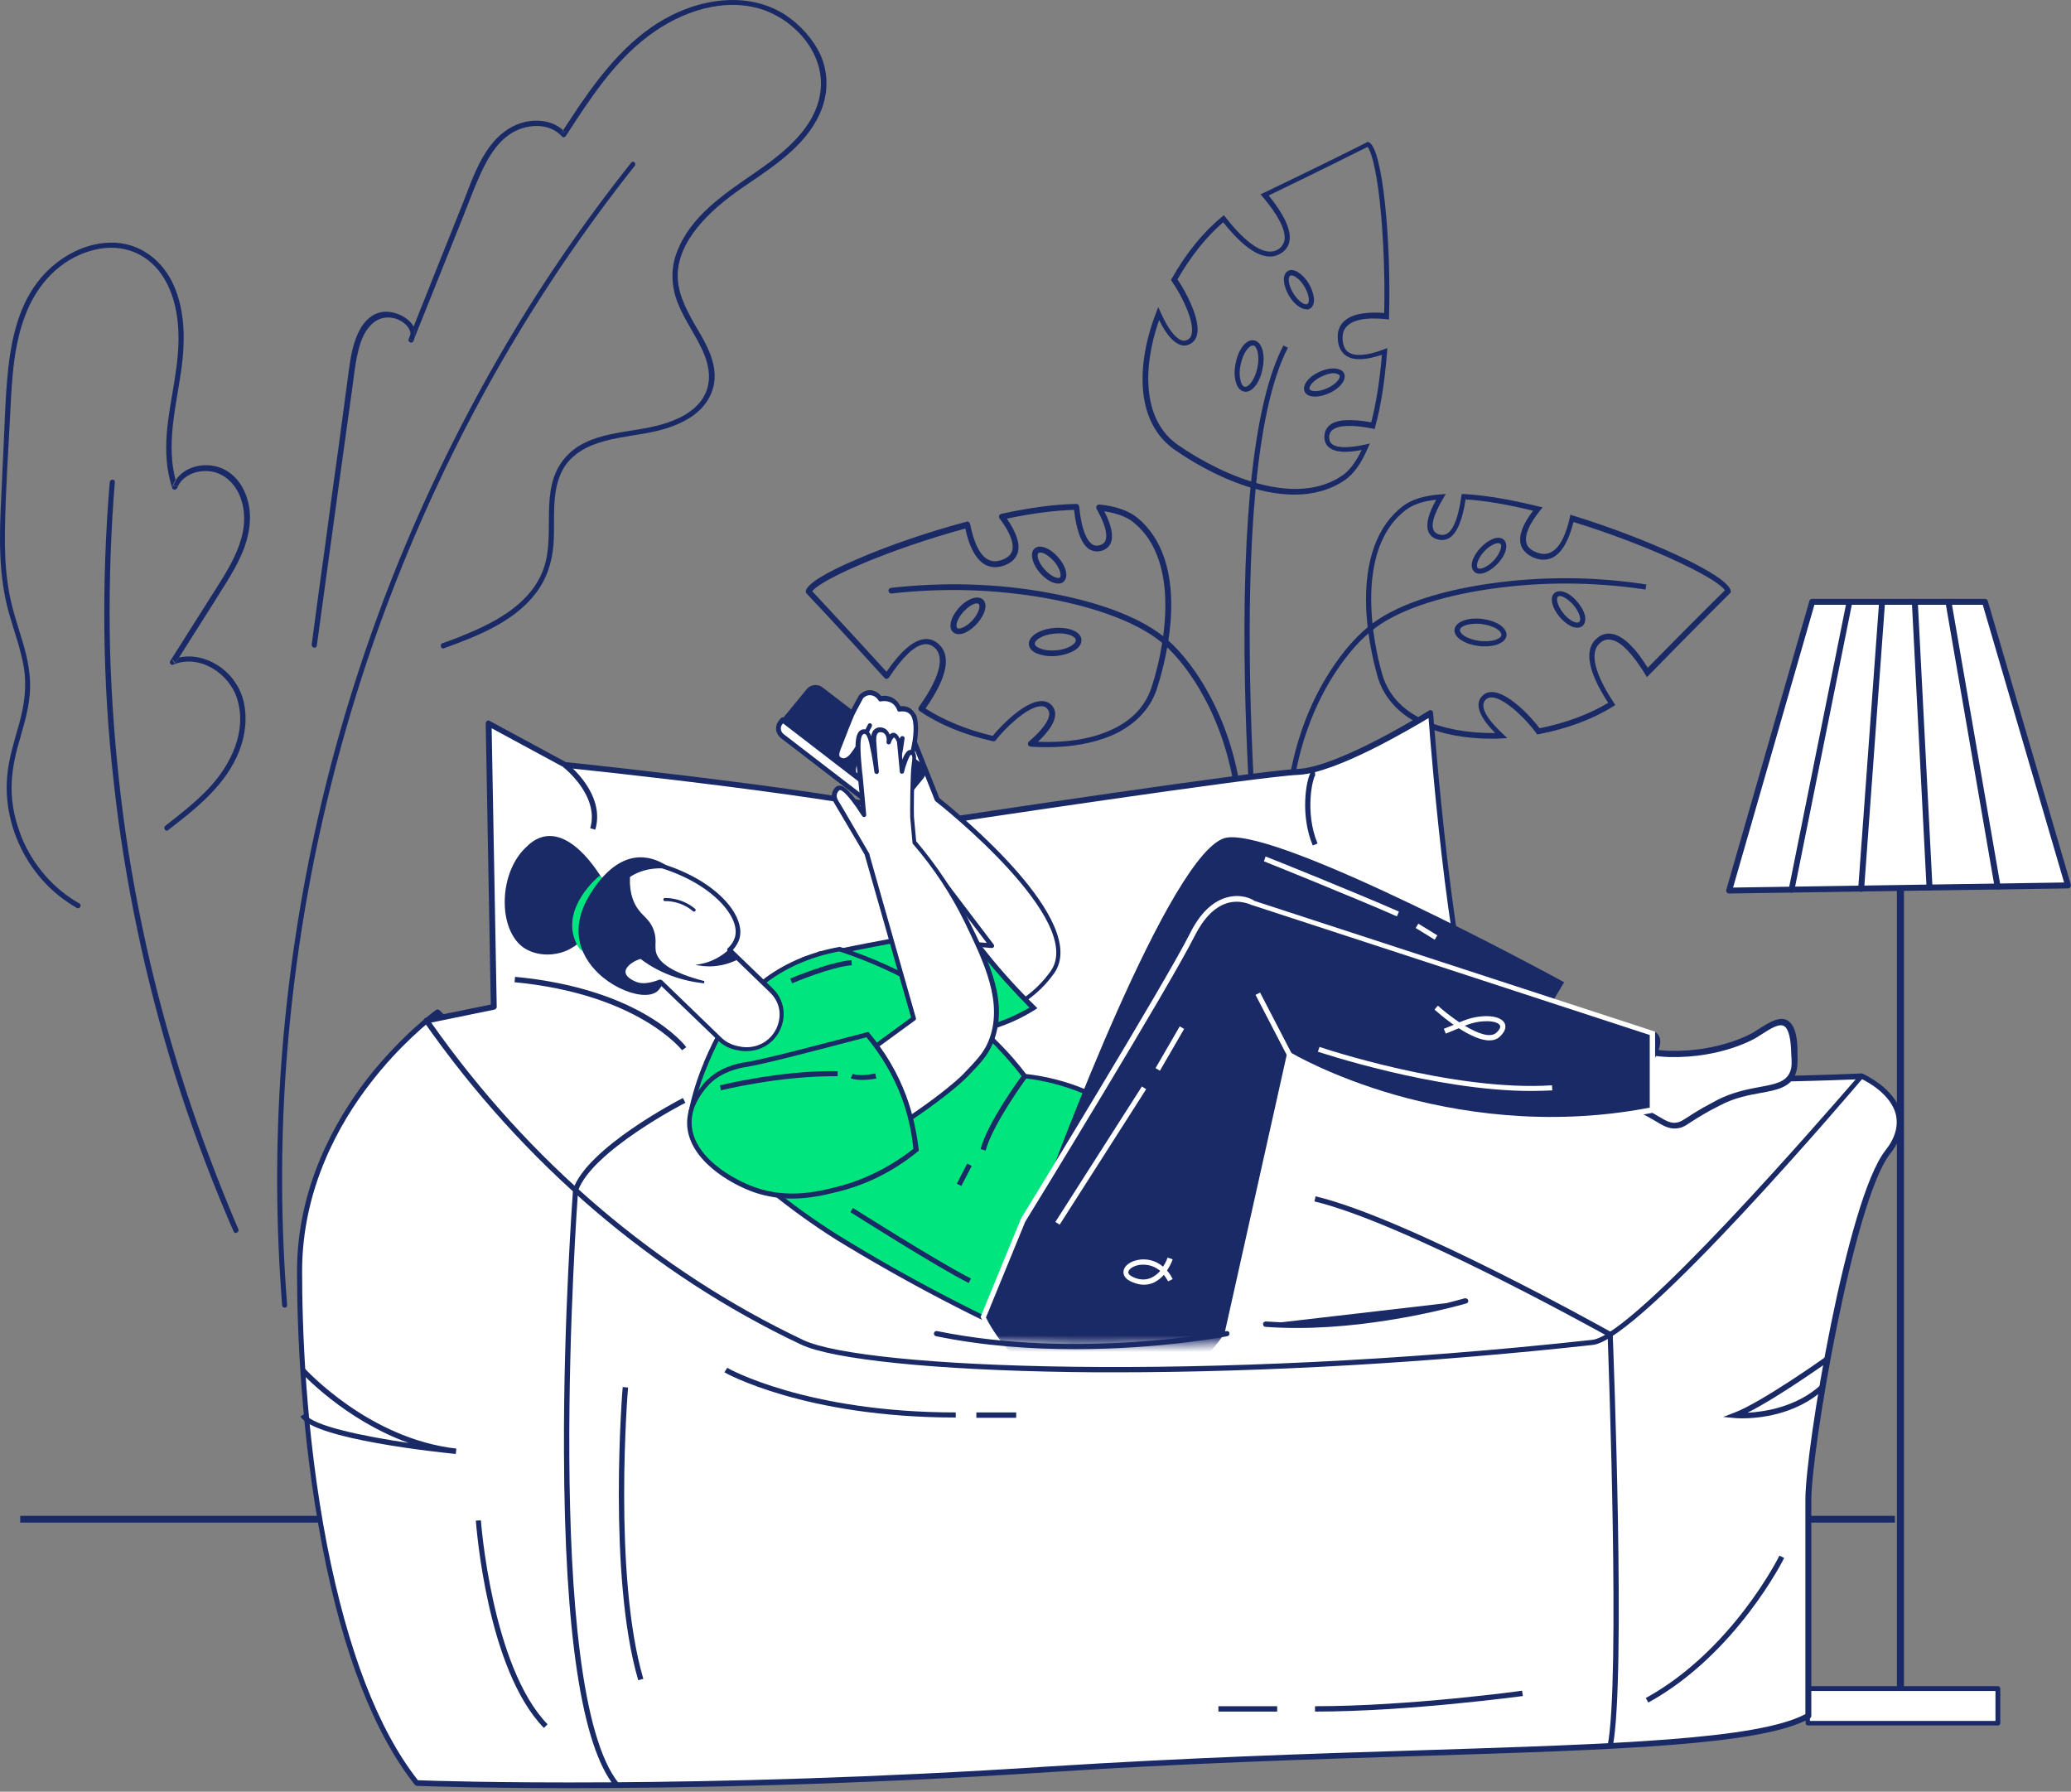 <svg width="252" height="218" viewBox="0 0 252 218" fill="none" xmlns="http://www.w3.org/2000/svg">
<rect x="0" y="0" width="252" height="218" fill="#808080" stroke="none"/>
<path d="M230.574 184.428H2.46V185.253H230.574V184.428Z" fill="#1A2A66"/>
<path d="M191.942 73.241C191.53 72.726 191.014 72.313 190.533 72.107C189.983 71.866 189.502 71.866 189.158 72.141C188.539 72.657 188.814 73.929 189.777 75.063C190.43 75.819 191.186 76.335 191.839 76.369C191.873 76.369 191.908 76.369 191.942 76.369C192.183 76.369 192.389 76.3 192.561 76.163C192.87 75.888 192.973 75.407 192.836 74.822C192.698 74.307 192.389 73.757 191.942 73.241ZM192.148 75.681C192.079 75.716 192.011 75.75 191.873 75.75C191.495 75.716 190.842 75.372 190.258 74.65C189.467 73.688 189.33 72.794 189.57 72.588C189.605 72.554 189.708 72.519 189.777 72.519C189.914 72.519 190.086 72.554 190.258 72.657C190.67 72.829 191.083 73.207 191.461 73.619C191.839 74.066 192.114 74.547 192.217 74.96C192.32 75.303 192.286 75.578 192.148 75.681Z" fill="#1A2A66"/>
<path d="M182.456 75.991C181.906 75.647 181.184 75.407 180.359 75.303C179.569 75.2 178.778 75.269 178.159 75.475C177.472 75.716 177.06 76.094 176.991 76.575C176.922 77.056 177.231 77.537 177.85 77.916C178.4 78.259 179.122 78.5 179.947 78.603C180.222 78.637 180.462 78.637 180.703 78.637C181.218 78.637 181.734 78.569 182.146 78.431C182.834 78.191 183.246 77.812 183.315 77.331C183.349 76.85 183.04 76.369 182.456 75.991ZM182.696 77.263C182.662 77.503 182.387 77.709 181.975 77.847C181.459 78.019 180.772 78.053 180.05 77.984C179.328 77.881 178.675 77.675 178.228 77.4C177.85 77.159 177.644 76.885 177.644 76.644C177.678 76.403 177.953 76.197 178.366 76.06C178.709 75.957 179.156 75.888 179.603 75.888C179.844 75.888 180.05 75.888 180.29 75.922C181.012 76.025 181.665 76.231 182.112 76.506C182.49 76.747 182.696 77.022 182.696 77.263Z" fill="#1A2A66"/>
<path d="M180.05 69.804C180.669 69.804 181.493 69.358 182.215 68.601C182.903 67.88 183.315 67.055 183.281 66.402C183.281 66.127 183.178 65.852 183.006 65.68C182.696 65.405 182.215 65.336 181.631 65.577C181.15 65.783 180.6 66.161 180.153 66.642C179.122 67.742 178.778 68.979 179.363 69.529C179.534 69.736 179.775 69.804 180.05 69.804ZM180.6 67.089C180.978 66.677 181.459 66.333 181.837 66.195C182.147 66.058 182.421 66.058 182.559 66.161C182.628 66.23 182.662 66.299 182.662 66.436C182.662 66.814 182.387 67.501 181.768 68.189C180.909 69.082 180.05 69.323 179.809 69.117C179.569 68.876 179.775 67.983 180.6 67.089Z" fill="#1A2A66"/>
<path d="M191.392 62.724L191.083 62.621L191.014 62.965C190.67 64.546 189.983 66.573 188.711 67.192C188.161 67.467 187.577 67.467 186.855 67.158C186.202 66.883 185.824 66.505 185.721 65.989C185.515 65.061 186.099 63.721 187.405 62.105L187.714 61.727L187.233 61.624C183.762 60.765 180.703 60.249 178.125 60.112H177.85L177.816 60.387C177.472 62.861 176.888 64.408 176.097 64.924C175.788 65.096 175.479 65.13 175.101 65.027C174.757 64.924 174.516 64.717 174.413 64.442C174.207 63.927 174.276 62.861 175.616 60.627L175.925 60.112L175.341 60.146C173.348 60.284 171.767 60.765 170.736 61.555C167.573 63.927 166.027 68.223 166.233 73.929C166.405 78.191 167.505 81.834 167.505 81.868C168.158 84.652 170.083 86.852 173.004 88.227C175.341 89.326 178.263 89.876 181.528 89.876C181.906 89.876 182.284 89.876 182.662 89.842L183.418 89.808L182.868 89.292C181.356 87.883 180.497 86.68 180.497 85.855C180.497 85.58 180.565 85.339 180.772 85.133C180.978 84.927 181.253 84.824 181.596 84.858C183.246 84.996 185.927 87.78 186.924 89.189L187.027 89.361L187.233 89.326C190.67 88.673 193.798 87.505 196.272 85.958L196.547 85.786L196.376 85.511C194.966 83.38 192.87 79.6 194.795 78.156C195.173 77.847 195.619 77.744 196.066 77.847C197.235 78.053 198.644 79.531 200.191 82.04L200.397 82.384L200.672 82.109C206.79 75.853 210.467 72.21 210.502 72.176L210.605 72.073V71.935C210.399 69.942 199.916 65.336 191.392 62.724ZM200.5 81.249C198.953 78.74 197.475 77.366 196.169 77.125C195.551 77.022 194.932 77.159 194.416 77.572C192.698 78.878 193.145 81.627 195.688 85.511C193.42 86.886 190.464 87.986 187.336 88.605C186.271 87.161 183.59 84.343 181.665 84.205C181.15 84.171 180.703 84.308 180.359 84.686C180.05 84.996 179.878 85.408 179.912 85.855C179.947 86.749 180.634 87.883 181.94 89.189C178.606 89.223 175.65 88.673 173.279 87.608C170.461 86.302 168.742 84.308 168.089 81.662C168.055 81.524 163.862 67.501 171.079 62.036C171.938 61.383 173.176 60.971 174.757 60.799C173.794 62.518 173.485 63.789 173.794 64.649C173.966 65.13 174.344 65.439 174.86 65.611C175.41 65.783 175.925 65.714 176.372 65.439C177.3 64.855 177.953 63.274 178.331 60.765C180.668 60.902 183.452 61.383 186.546 62.14C185.274 63.789 184.793 65.13 185.033 66.195C185.205 66.883 185.721 67.433 186.546 67.811C187.405 68.189 188.196 68.189 188.917 67.845C190.292 67.158 191.048 65.164 191.461 63.514C195.826 64.855 200.466 66.608 204.178 68.361C208.233 70.251 209.642 71.385 209.883 71.832C209.23 72.451 205.793 75.853 200.5 81.249Z" fill="#1A2A66"/>
<path d="M181.253 71.007C174.585 71.97 169.464 73.791 166.474 76.266C164.618 77.778 162.762 80.081 161.215 82.693C156.335 90.976 155.922 100.187 156.404 106.477L157.022 106.443C156.541 100.256 156.953 91.182 161.731 83.037C163.243 80.459 165.065 78.225 166.852 76.781C169.705 74.41 174.86 72.588 181.322 71.66C187.474 70.767 193.833 70.767 200.225 71.729L200.328 71.11C193.901 70.114 187.474 70.114 181.253 71.007Z" fill="#1A2A66"/>
<path d="M128.77 71.007C129.045 71.007 129.251 70.938 129.423 70.767C130.042 70.217 129.767 68.945 128.735 67.776C128.289 67.261 127.773 66.883 127.292 66.677C126.708 66.436 126.226 66.436 125.883 66.745C125.677 66.917 125.573 67.158 125.573 67.467C125.539 68.12 125.917 68.979 126.57 69.736C127.292 70.56 128.151 71.007 128.77 71.007ZM126.364 67.295C126.398 67.261 126.467 67.227 126.57 67.227C126.708 67.227 126.845 67.261 127.017 67.33C127.395 67.501 127.842 67.845 128.22 68.258C129.01 69.151 129.182 70.045 128.976 70.251C128.735 70.457 127.911 70.182 127.086 69.254C126.467 68.567 126.226 67.879 126.261 67.501C126.295 67.433 126.295 67.33 126.364 67.295Z" fill="#1A2A66"/>
<path d="M138.359 62.965C137.328 62.14 135.781 61.59 133.788 61.383C133.65 61.383 133.547 61.418 133.444 61.555C133.375 61.658 133.375 61.796 133.444 61.933C134.716 64.202 134.716 65.267 134.51 65.783C134.406 66.058 134.166 66.23 133.822 66.333C133.444 66.436 133.135 66.401 132.86 66.195C132.344 65.817 131.622 64.752 131.313 61.624C131.279 61.452 131.141 61.28 130.969 61.315C128.392 61.349 125.333 61.761 121.827 62.518C121.724 62.552 121.621 62.621 121.586 62.724C121.552 62.827 121.552 62.965 121.621 63.068C122.893 64.752 123.408 66.092 123.167 66.986C123.03 67.467 122.652 67.845 121.999 68.086C121.311 68.361 120.727 68.361 120.177 68.051C118.974 67.398 118.356 65.336 118.046 63.755C118.012 63.652 117.978 63.583 117.874 63.514C117.806 63.446 117.703 63.446 117.6 63.48C113.063 64.683 108.217 66.333 104.333 68.017C100.277 69.735 98.18 71.076 98.043 71.935C98.043 72.038 98.077 72.141 98.146 72.21C98.18 72.244 101.755 76.025 107.632 82.487C107.701 82.555 107.804 82.624 107.907 82.59C108.01 82.59 108.113 82.521 108.182 82.418C109.798 79.978 111.241 78.569 112.41 78.397C112.856 78.328 113.269 78.431 113.647 78.74C115.503 80.253 113.303 83.93 111.825 85.992C111.757 86.061 111.757 86.164 111.757 86.267C111.757 86.371 111.825 86.439 111.894 86.508C114.3 88.158 117.393 89.429 120.83 90.186C120.968 90.22 121.105 90.151 121.174 90.048C122.205 88.708 124.955 85.992 126.639 85.924C126.983 85.924 127.223 85.992 127.429 86.233C127.601 86.439 127.704 86.645 127.67 86.92C127.636 87.711 126.742 88.914 125.195 90.22C125.092 90.323 125.058 90.46 125.092 90.598C125.127 90.736 125.264 90.839 125.402 90.839C126.123 90.907 126.811 90.907 127.498 90.907C130.385 90.907 132.997 90.426 135.163 89.532C138.153 88.261 140.146 86.13 140.902 83.38C140.971 83.14 142.14 79.634 142.449 75.475C142.861 69.804 141.452 65.474 138.359 62.965ZM140.249 83.208C140.215 83.208 140.215 83.208 140.249 83.208C139.528 85.821 137.74 87.745 134.888 88.948C132.55 89.945 129.595 90.392 126.295 90.254C127.636 88.983 128.323 87.917 128.392 87.023C128.426 86.577 128.289 86.164 127.979 85.821C127.636 85.442 127.189 85.271 126.639 85.305C124.714 85.374 121.93 88.123 120.796 89.532C117.737 88.811 114.85 87.642 112.616 86.199C115.297 82.384 115.812 79.668 114.128 78.293C113.613 77.847 112.994 77.675 112.341 77.778C111.035 77.984 109.523 79.325 107.873 81.731C102.82 76.197 99.555 72.726 98.834 71.935C99.108 71.523 100.483 70.492 104.642 68.704C108.423 67.089 113.063 65.508 117.462 64.305C117.806 65.989 118.527 67.948 119.868 68.704C120.59 69.082 121.38 69.117 122.274 68.773C123.133 68.429 123.649 67.914 123.855 67.192C124.13 66.161 123.683 64.786 122.514 63.102C125.608 62.449 128.357 62.105 130.694 62.036C130.969 64.546 131.588 66.161 132.482 66.78C132.929 67.089 133.444 67.158 134.028 67.02C134.578 66.848 134.956 66.539 135.163 66.058C135.506 65.233 135.266 63.961 134.372 62.208C135.919 62.449 137.122 62.896 137.912 63.549C144.958 69.22 140.284 83.071 140.249 83.208Z" fill="#1A2A66"/>
<path d="M118.15 72.863C117.669 73.069 117.119 73.447 116.672 73.963C116.225 74.478 115.881 75.028 115.744 75.544C115.572 76.163 115.641 76.644 115.984 76.919C116.156 77.091 116.397 77.159 116.672 77.159C116.706 77.159 116.706 77.159 116.741 77.159C117.394 77.125 118.184 76.644 118.872 75.888C119.903 74.753 120.212 73.482 119.593 72.932C119.25 72.657 118.734 72.622 118.15 72.863ZM118.356 75.441C117.737 76.128 117.084 76.438 116.706 76.472C116.638 76.472 116.534 76.472 116.466 76.403C116.363 76.3 116.363 76.059 116.431 75.75C116.569 75.338 116.844 74.856 117.222 74.444C117.6 74.032 118.047 73.688 118.425 73.516C118.597 73.447 118.768 73.413 118.872 73.413C118.975 73.413 119.043 73.447 119.078 73.482C119.318 73.688 119.147 74.547 118.356 75.441Z" fill="#1A2A66"/>
<path d="M128.254 76.403C126.433 76.575 125.127 77.434 125.195 78.397C125.23 78.912 125.642 79.325 126.33 79.565C126.811 79.737 127.361 79.84 127.979 79.84C128.151 79.84 128.358 79.84 128.529 79.806C129.354 79.737 130.11 79.497 130.66 79.187C131.313 78.809 131.623 78.328 131.588 77.812C131.52 76.85 130.076 76.266 128.254 76.403ZM130.317 78.603C129.835 78.878 129.182 79.084 128.495 79.118C127.773 79.187 127.12 79.118 126.605 78.912C126.192 78.775 125.917 78.534 125.917 78.328C125.883 77.915 126.776 77.228 128.323 77.091C128.495 77.091 128.667 77.056 128.839 77.056C130.11 77.056 130.901 77.503 130.901 77.847C130.935 78.122 130.695 78.362 130.317 78.603Z" fill="#1A2A66"/>
<path d="M142.106 77.881C139.184 75.303 134.132 73.31 127.498 72.107C121.312 70.973 114.885 70.801 108.423 71.523C108.217 71.557 108.079 71.729 108.114 71.901C108.148 72.107 108.32 72.244 108.492 72.21C114.885 71.488 121.243 71.695 127.361 72.794C133.788 73.963 138.84 75.956 141.624 78.397C143.343 79.909 145.096 82.212 146.505 84.824C151.007 93.107 151.111 102.215 150.423 108.367C150.389 108.574 150.526 108.745 150.733 108.745H150.767C150.939 108.745 151.111 108.608 151.111 108.436C151.832 102.181 151.729 92.935 147.124 84.48C145.68 81.799 143.893 79.462 142.106 77.881Z" fill="#1A2A66"/>
<path d="M152.623 41.415C151.695 41.208 150.698 42.411 150.354 44.199C150.183 44.989 150.183 45.78 150.354 46.398C150.526 47.12 150.904 47.532 151.351 47.636C151.42 47.636 151.489 47.67 151.557 47.67C152.417 47.67 153.31 46.536 153.62 44.886C153.998 43.099 153.551 41.621 152.623 41.415ZM153.001 44.748C152.692 46.192 151.935 47.154 151.454 47.051C151.214 47.017 151.042 46.708 150.939 46.261C150.801 45.711 150.801 45.023 150.973 44.336C151.248 42.961 151.97 42.033 152.451 42.033C152.485 42.033 152.485 42.033 152.52 42.033C152.967 42.136 153.31 43.305 153.001 44.748Z" fill="#1A2A66"/>
<path d="M160.562 45.23C159.187 45.848 158.431 46.88 158.741 47.636C158.913 48.048 159.394 48.254 160.012 48.254C160.528 48.254 161.112 48.117 161.731 47.842C162.35 47.567 162.865 47.189 163.209 46.776C163.587 46.295 163.724 45.848 163.552 45.436C163.449 45.195 163.243 45.023 162.968 44.955C162.384 44.714 161.456 44.817 160.562 45.23ZM162.762 45.505C162.865 45.539 162.968 45.608 163.003 45.676C163.071 45.814 162.968 46.089 162.762 46.33C162.487 46.673 162.04 46.983 161.525 47.223C160.39 47.739 159.497 47.636 159.359 47.361C159.222 47.051 159.737 46.295 160.872 45.78C161.456 45.505 161.971 45.401 162.35 45.401C162.487 45.436 162.659 45.47 162.762 45.505Z" fill="#1A2A66"/>
<path d="M159.428 37.531C159.772 37.325 159.944 36.843 159.875 36.225C159.806 35.709 159.6 35.091 159.256 34.506C158.913 33.922 158.466 33.475 158.019 33.166C157.503 32.822 157.022 32.753 156.679 32.994C156.472 33.132 156.335 33.338 156.266 33.613C156.129 34.231 156.335 35.125 156.85 35.984C157.469 37.015 158.294 37.634 158.981 37.634C159.153 37.668 159.291 37.634 159.428 37.531ZM157.366 35.675C156.885 34.884 156.747 34.163 156.85 33.785C156.885 33.681 156.919 33.578 156.988 33.544C157.125 33.475 157.4 33.51 157.675 33.716C158.053 33.956 158.431 34.369 158.706 34.85C159.016 35.331 159.188 35.847 159.256 36.294C159.291 36.637 159.222 36.912 159.084 36.981C158.844 37.187 158.019 36.74 157.366 35.675Z" fill="#1A2A66"/>
<path d="M166.577 17.321L166.439 17.252L166.302 17.321C166.268 17.356 161.628 19.693 153.757 23.473L153.379 23.645L153.654 23.955C155.544 26.189 156.472 28.01 156.3 29.179C156.232 29.626 155.991 30.004 155.613 30.279C153.619 31.654 150.698 28.457 149.117 26.429L148.911 26.189L148.67 26.395C146.402 28.251 144.305 30.829 142.587 33.888L142.484 34.059L142.587 34.231C143.583 35.606 145.405 39.043 144.993 40.658C144.924 41.002 144.752 41.208 144.477 41.346C144.236 41.483 143.962 41.483 143.721 41.38C142.965 41.105 142.071 39.902 141.246 38.046L140.937 37.359L140.662 38.081C139.322 41.552 138.806 44.92 139.115 47.773C139.459 51.004 140.937 53.513 143.343 54.991C143.377 55.025 146.471 57.225 150.457 58.737C153.001 59.699 155.372 60.181 157.503 60.181C159.84 60.181 161.903 59.596 163.621 58.428C164.721 57.672 165.649 56.365 166.439 54.51L166.68 53.96L166.096 54.097C163.552 54.647 162.487 54.372 162.075 54.028C161.834 53.822 161.731 53.547 161.731 53.203C161.731 52.825 161.868 52.516 162.143 52.31C162.865 51.726 164.549 51.657 166.989 52.138L167.264 52.207L167.333 51.932C168.021 49.457 168.502 46.398 168.777 42.824L168.811 42.343L168.364 42.514C166.405 43.271 164.927 43.374 164.137 42.892C163.69 42.617 163.449 42.136 163.381 41.415C163.312 40.658 163.484 40.074 163.93 39.662C164.927 38.665 167.058 38.665 168.674 38.837L169.017 38.871V38.528C169.292 29.488 168.261 18.077 166.577 17.321ZM168.433 38.081C166.714 37.943 164.618 38.046 163.518 39.112C162.934 39.662 162.693 40.418 162.796 41.38C162.865 42.274 163.243 42.927 163.827 43.305C164.755 43.889 166.199 43.821 168.158 43.167C167.883 46.364 167.436 49.114 166.852 51.382C164.343 50.935 162.624 51.038 161.8 51.726C161.387 52.069 161.181 52.516 161.147 53.1C161.147 53.65 161.318 54.132 161.731 54.441C162.418 55.025 163.759 55.128 165.683 54.75C164.996 56.194 164.205 57.259 163.346 57.843C155.854 62.965 143.893 54.51 143.755 54.407C141.452 52.997 140.146 50.694 139.803 47.636C139.528 45.058 139.94 42.068 141.04 38.94C141.865 40.624 142.724 41.621 143.549 41.93C143.962 42.102 144.408 42.068 144.786 41.861C145.233 41.655 145.508 41.277 145.646 40.761C146.127 38.906 144.271 35.434 143.274 33.991C144.855 31.241 146.814 28.766 148.842 27.048C151.729 30.691 154.169 31.997 155.957 30.76C156.507 30.382 156.85 29.866 156.919 29.213C157.091 27.907 156.232 26.085 154.376 23.783C161.215 20.483 165.512 18.318 166.405 17.871C166.749 18.249 167.367 19.968 167.883 24.401C168.33 28.56 168.536 33.51 168.433 38.081Z" fill="#1A2A66"/>
<path d="M156.163 42.033C152.657 48.804 151.076 62.69 151.488 83.277C151.798 98.606 153.173 112.114 153.173 112.251L153.791 112.182C153.722 111.633 148.429 58.256 156.713 42.308L156.163 42.033Z" fill="#1A2A66"/>
<path d="M147.09 137.135C151.798 137.135 156.473 137.135 161.181 137.135C163.725 126.137 166.302 115.104 168.846 104.105H139.391C141.968 115.138 144.512 126.137 147.09 137.135Z" fill="#1A2A66"/>
<path d="M146.918 137.376H161.353L169.121 103.934H139.15L146.918 137.376ZM161.009 136.929H147.261L139.665 104.346H168.571L161.009 136.929Z" fill="#1A2A66"/>
<path d="M145.336 107.474C144.683 109.433 147.158 117.544 147.433 118.472L148.223 118.232C147.124 114.726 145.68 109.055 146.127 107.783C146.196 107.68 146.883 106.924 154.96 107.371C159.187 107.611 163.312 108.058 163.346 108.058L163.449 107.233C163.415 107.233 159.119 106.752 154.822 106.512C145.818 105.962 145.474 106.958 145.336 107.474Z" fill="white"/>
<path d="M158.294 114.726C157.916 114.416 157.607 114.451 157.435 114.554C156.885 114.863 156.988 115.86 157.469 118.885C157.057 119.95 156.404 121.222 155.579 122.631C154.616 124.281 153.688 125.552 153.688 125.552L154.376 126.034C154.376 126.034 155.304 124.727 156.301 123.043C156.851 122.081 157.332 121.222 157.71 120.431C158.397 124.934 159.05 131.12 155.991 132.117L156.266 132.908C160.322 131.601 159.153 124.04 158.363 118.988C159.153 116.857 159.153 115.448 158.294 114.726ZM158.053 117.029C157.985 116.41 157.916 115.86 157.916 115.551C158.122 115.86 158.157 116.376 158.053 117.029Z" fill="white"/>
<path d="M231.674 78.294H230.814V208.075H231.674V78.294Z" fill="#1A2A66"/>
<path d="M220.503 73.242C217.135 84.962 213.767 96.647 210.398 108.368C224.146 108.161 237.894 107.955 251.642 107.749C248.274 96.235 244.906 84.755 241.538 73.242H220.503Z" fill="white"/>
<path d="M241.882 73.138C241.847 73.001 241.71 72.863 241.538 72.863H220.503C220.332 72.863 220.194 72.966 220.16 73.138L210.055 108.264C210.021 108.368 210.055 108.505 210.124 108.574C210.192 108.677 210.296 108.711 210.399 108.711L251.643 108.093C251.746 108.093 251.849 108.024 251.918 107.955C251.986 107.852 252.021 107.749 251.986 107.646L241.882 73.138ZM210.88 107.989L220.778 73.585H241.263L251.162 107.371L210.88 107.989Z" fill="#1A2A66"/>
<path d="M225.109 72.898C224.903 72.863 224.731 73.001 224.697 73.173L217.651 108.196C217.616 108.402 217.754 108.574 217.926 108.608C217.96 108.608 217.96 108.608 217.995 108.608C218.166 108.608 218.304 108.505 218.338 108.333L225.384 73.31C225.418 73.104 225.315 72.932 225.109 72.898Z" fill="#1A2A66"/>
<path d="M229.027 72.897C228.821 72.897 228.649 73.035 228.649 73.241L226.106 108.127C226.106 108.333 226.243 108.505 226.45 108.505H226.484C226.656 108.505 226.828 108.367 226.828 108.161L229.371 73.275C229.371 73.069 229.234 72.897 229.027 72.897Z" fill="#1A2A66"/>
<path d="M232.98 72.863C232.774 72.863 232.636 73.035 232.636 73.241L234.423 107.989C234.423 108.196 234.595 108.333 234.767 108.333C234.767 108.333 234.767 108.333 234.802 108.333C235.008 108.333 235.145 108.161 235.145 107.955L233.358 73.207C233.358 73.035 233.186 72.863 232.98 72.863Z" fill="#1A2A66"/>
<path d="M237.448 73.172C237.413 72.966 237.242 72.829 237.035 72.863C236.829 72.897 236.692 73.069 236.726 73.276L242.706 107.921C242.741 108.092 242.878 108.23 243.05 108.23C243.084 108.23 243.084 108.23 243.119 108.23C243.325 108.196 243.462 108.024 243.428 107.818L237.448 73.172Z" fill="#1A2A66"/>
<path d="M243.119 205.463H219.988V209.656H243.119V205.463Z" fill="white"/>
<path d="M243.119 205.153H219.988C219.816 205.153 219.713 205.291 219.713 205.428V209.656C219.713 209.828 219.85 209.931 219.988 209.931H243.119C243.291 209.931 243.394 209.793 243.394 209.656V205.463C243.394 205.291 243.256 205.153 243.119 205.153ZM242.81 209.381H220.228V205.738H242.81V209.381Z" fill="#1A2A66"/>
<path d="M76.802 19.796C70.787 27.357 65.323 35.365 60.511 43.752C55.699 52.138 51.472 60.868 47.897 69.838C44.323 78.878 41.367 88.158 39.133 97.609C36.899 106.993 35.352 116.513 34.493 126.102C33.633 135.795 33.496 145.521 34.08 155.214C34.149 156.417 34.252 157.585 34.321 158.788C34.355 159.201 34.974 159.201 34.94 158.788C34.183 149.165 34.115 139.507 34.802 129.883C35.489 120.259 36.864 110.67 38.926 101.253C40.989 91.87 43.704 82.624 47.072 73.654C50.475 64.58 54.531 55.747 59.205 47.257C63.845 38.837 69.103 30.794 74.912 23.164C75.668 22.167 76.424 21.205 77.215 20.208C77.49 19.933 77.077 19.452 76.802 19.796Z" fill="#1A2A66"/>
<path d="M46.626 37.943C43.945 38.287 43.017 41.518 42.639 43.752C42.364 45.505 42.158 47.258 41.917 49.01C41.676 50.901 41.401 52.757 41.161 54.647C40.645 58.359 40.13 62.037 39.649 65.749C39.064 69.976 38.48 74.169 37.93 78.397C37.861 78.809 38.48 78.981 38.549 78.569C39.511 71.626 40.439 64.683 41.401 57.775C41.883 54.303 42.364 50.832 42.845 47.361C43.051 45.883 43.189 44.405 43.532 42.961C43.807 41.724 44.22 40.487 45.114 39.559C46.007 38.631 47.21 38.39 48.413 38.871C49.341 39.249 50.269 40.177 49.856 41.243C50.028 40.796 50.235 40.315 50.406 39.868C49.753 38.562 48.001 37.806 46.626 37.943Z" fill="#1A2A66"/>
<path d="M49.753 41.174C49.753 41.208 49.719 41.243 49.719 41.277C49.582 41.621 50.166 41.861 50.303 41.518C50.303 41.483 50.338 41.483 50.338 41.449C50.132 41.38 49.96 41.277 49.753 41.208C49.753 41.208 49.753 41.208 49.753 41.174Z" fill="#1A2A66"/>
<path d="M68.794 16.153C68.691 16.049 68.622 15.981 68.519 15.878C68.451 15.981 68.382 16.118 68.313 16.221C68.451 16.187 68.622 16.187 68.794 16.153Z" fill="#1A2A66"/>
<path d="M50.303 39.799C50.132 40.246 49.925 40.727 49.753 41.174V41.209C49.96 41.277 50.132 41.38 50.338 41.449C50.544 40.865 50.51 40.315 50.303 39.799Z" fill="#1A2A66"/>
<path d="M95.569 1.82C91.375 -0.895 86.048 -0.311 81.717 1.855C76.906 4.261 73.469 8.522 70.478 12.887C69.825 13.884 69.172 14.847 68.519 15.843C68.623 15.946 68.691 16.015 68.794 16.118C68.622 16.153 68.451 16.153 68.313 16.187C68.382 16.084 68.451 15.946 68.519 15.843C67.282 14.709 65.46 14.469 63.845 14.847C61.852 15.328 60.305 16.703 59.205 18.387C57.899 20.346 57.143 22.649 56.284 24.814C55.252 27.392 54.221 29.969 53.19 32.547C52.228 34.953 51.266 37.393 50.303 39.799C50.509 40.28 50.544 40.865 50.303 41.449C52.262 36.603 54.187 31.722 56.146 26.876C57.04 24.676 57.83 22.408 58.896 20.277C59.789 18.49 60.992 16.737 62.848 15.878C64.635 15.053 66.973 15.053 68.382 16.599C68.519 16.771 68.76 16.703 68.863 16.531C71.716 12.131 74.672 7.526 78.968 4.329C82.852 1.408 88.179 -0.448 92.991 1.236C97.012 2.68 100.415 6.735 99.83 11.169C99.246 15.637 95.225 18.696 91.788 21.067C88.11 23.611 84.02 26.292 82.371 30.657C81.58 32.685 81.683 34.884 82.474 36.878C83.264 38.871 84.57 40.658 85.464 42.583C86.323 44.439 86.701 46.57 85.532 48.426C84.467 50.145 82.439 51.073 80.583 51.623C76.631 52.791 71.51 52.344 68.657 55.816C65.564 59.562 67.626 64.821 66.182 69.082C64.773 73.241 60.614 75.544 56.799 77.125C55.837 77.537 54.84 77.916 53.843 78.259C53.465 78.397 53.637 79.015 54.015 78.878C58.002 77.434 62.436 75.716 65.117 72.279C66.492 70.526 67.179 68.464 67.351 66.23C67.523 63.858 67.213 61.384 67.763 59.046C68.038 57.912 68.519 56.812 69.344 55.953C70.1 55.163 71.028 54.578 72.059 54.166C74.19 53.307 76.493 53.1 78.727 52.688C80.755 52.31 82.852 51.691 84.536 50.419C86.151 49.182 87.114 47.326 86.942 45.298C86.77 43.133 85.567 41.243 84.501 39.421C83.402 37.462 82.336 35.434 82.474 33.131C82.611 30.829 83.883 28.732 85.395 27.048C87.01 25.226 88.969 23.748 90.963 22.408C94.503 20.002 98.593 17.287 100.071 13.025C100.793 10.963 100.724 8.729 99.865 6.735C98.937 4.742 97.39 3.023 95.569 1.82Z" fill="#1A2A66"/>
<path d="M22.567 132.495C20.71 126.756 19.095 120.913 17.789 115.001C16.483 109.089 15.452 103.143 14.73 97.129C14.008 91.114 13.562 85.099 13.39 79.05C13.252 73.001 13.39 66.952 13.802 60.903C13.871 60.146 13.905 59.425 13.974 58.669C14.008 58.256 13.39 58.256 13.355 58.669C12.84 64.718 12.633 70.801 12.702 76.885C12.771 83.002 13.149 89.086 13.836 95.135C14.489 101.15 15.452 107.13 16.689 113.042C17.927 118.988 19.473 124.865 21.26 130.674C23.082 136.482 25.179 142.188 27.55 147.79C27.825 148.477 28.134 149.165 28.444 149.852C28.616 150.23 29.166 149.887 28.994 149.543C26.622 143.975 24.457 138.269 22.567 132.495Z" fill="#1A2A66"/>
<path d="M21.639 59.115C21.57 58.874 21.501 58.634 21.432 58.393C21.295 58.634 21.157 58.874 21.054 59.115C21.226 59.115 21.432 59.115 21.639 59.115Z" fill="#1A2A66"/>
<path d="M21.329 80.665C21.467 80.424 21.639 80.184 21.776 79.943C21.501 80.012 21.226 80.081 20.951 80.218C21.089 80.356 21.192 80.493 21.329 80.665Z" fill="#1A2A66"/>
<path d="M29.784 66.47C30.506 64.408 30.712 62.105 29.853 60.043C29.131 58.256 27.688 56.881 25.729 56.641C24.079 56.434 22.326 57.019 21.398 58.393C21.467 58.634 21.535 58.874 21.604 59.115C21.398 59.115 21.192 59.115 20.985 59.115C21.089 58.84 21.226 58.6 21.364 58.393C20.195 54.028 21.432 49.423 22.051 45.058C22.532 41.621 22.567 37.978 21.157 34.747C19.783 31.619 16.895 29.419 13.39 29.523C9.918 29.591 6.619 31.619 4.557 34.334C2.013 37.668 1.223 42.068 0.879 46.123C0.673 48.357 0.604 50.591 0.501 52.86C0.398 55.369 0.26 57.878 0.157 60.352C-0.083 65.13 -0.221 69.942 1.085 74.582C1.704 76.781 2.529 78.947 2.907 81.249C3.285 83.587 2.941 85.855 2.323 88.089C1.738 90.186 1.051 92.282 0.879 94.448C0.707 96.269 0.879 98.091 1.326 99.844C2.219 103.384 4.282 106.683 7.169 108.986C7.856 109.536 8.578 110.017 9.334 110.464C9.678 110.67 10.021 110.12 9.643 109.914C6.481 108.127 4.007 105.24 2.632 101.871C1.979 100.222 1.532 98.469 1.429 96.682C1.326 94.688 1.635 92.763 2.151 90.873C2.735 88.742 3.457 86.611 3.629 84.412C3.8 82.212 3.354 80.081 2.735 78.019C2.082 75.853 1.36 73.757 1.017 71.523C0.638 69.186 0.57 66.848 0.604 64.477C0.673 59.665 1.017 54.853 1.257 50.041C1.463 45.917 1.67 41.69 3.285 37.84C4.694 34.437 7.341 31.619 10.915 30.554C12.496 30.072 14.18 29.969 15.796 30.485C17.342 30.966 18.717 32.032 19.645 33.372C21.57 36.156 21.913 39.799 21.639 43.099C21.295 47.464 19.886 51.726 20.298 56.159C20.401 57.259 20.607 58.325 20.951 59.356C21.054 59.665 21.432 59.631 21.57 59.356C22.154 57.843 23.907 57.19 25.419 57.328C27.275 57.5 28.65 58.874 29.269 60.559C30.884 65.027 27.722 69.323 25.454 72.932C23.873 75.441 22.292 77.915 20.711 80.424C20.573 80.631 20.814 81.009 21.054 80.871C24.251 79.531 27.894 81.903 28.856 85.03C30.094 88.983 28.066 93.073 25.419 95.891C23.804 97.61 21.948 99.053 20.126 100.462C19.817 100.703 20.126 101.253 20.436 101.012C23.873 98.366 27.516 95.513 29.131 91.32C29.887 89.361 30.128 87.127 29.578 85.099C29.097 83.38 27.997 81.903 26.485 80.94C25.076 80.046 23.357 79.634 21.742 80.012C21.604 80.253 21.432 80.493 21.295 80.734C21.192 80.596 21.054 80.424 20.951 80.287C21.226 80.184 21.501 80.081 21.776 80.012C23.151 77.812 24.56 75.647 25.935 73.447C27.344 71.145 28.891 68.979 29.784 66.47Z" fill="#1A2A66"/>
<path d="M226.518 130.949C226.518 130.949 138.084 204.157 53.225 123.181C53.225 123.181 36.452 135.176 36.452 154.733C36.452 174.289 39.82 203.332 50.716 217.011C50.716 217.011 82.783 218.283 127.842 215.327C172.901 212.371 211.052 213.849 220.057 208.797C220.057 208.797 220.057 188.381 220.057 182.504C220.057 176.626 225.075 146.106 229.68 140.228C234.252 134.317 226.518 130.949 226.518 130.949Z" fill="white"/>
<path d="M226.656 130.639C226.553 130.605 226.415 130.605 226.312 130.674C226.243 130.708 220.71 135.279 211.224 140.813C202.459 145.9 188.505 152.877 171.629 157.07C141.865 164.528 97.184 164.631 53.465 122.906C53.362 122.803 53.19 122.803 53.053 122.872C53.018 122.906 48.791 125.965 44.598 131.361C40.748 136.379 36.143 144.49 36.143 154.664C36.143 161.229 36.555 174.324 39.202 188.072C41.711 201.132 45.526 210.893 50.475 217.149C50.544 217.217 50.612 217.252 50.715 217.286C50.853 217.286 57.658 217.561 69.275 217.561C83.092 217.561 103.645 217.183 127.876 215.602C144.099 214.537 159.394 214.055 172.867 213.643C196.994 212.887 214.386 212.337 220.228 209.072C220.332 209.003 220.4 208.9 220.4 208.797V182.504C220.4 176.523 225.521 146.14 229.955 140.435C231.296 138.751 231.742 137.066 231.364 135.485C230.539 132.358 226.793 130.708 226.656 130.639ZM229.405 139.988C224.731 145.934 219.679 176.283 219.679 182.469V208.556C213.836 211.649 196.582 212.199 172.763 212.955C159.29 213.368 143.996 213.883 127.773 214.915C84.811 217.733 53.259 216.702 50.853 216.599C46.007 210.446 42.295 200.788 39.786 187.934C37.139 174.255 36.761 161.194 36.761 154.664C36.761 144.662 41.264 136.688 45.079 131.773C48.653 127.134 52.297 124.246 53.19 123.559C72.54 141.981 93.678 153.839 116.019 158.823C133.96 162.844 152.726 162.466 171.767 157.688C188.711 153.461 202.734 146.449 211.533 141.363C220.16 136.345 225.59 132.083 226.553 131.292C227.274 131.636 230.058 133.148 230.677 135.554C231.021 136.998 230.608 138.476 229.405 139.988Z" fill="#1A2A66"/>
<path d="M180.428 127.374C176.613 121.703 174.07 86.783 174.07 86.783C174.07 86.783 163.037 93.726 157.95 93.932C152.864 94.138 114.025 100.015 114.025 100.015C111.07 97.506 68.829 93.073 68.829 93.073L59.48 88.02C59.686 99.534 59.893 111.014 60.133 122.528C57.418 123.078 54.668 123.662 51.953 124.212C59.824 135.451 74.294 152.292 97.7 163.325C105.02 166.762 145.268 168.687 193.867 163.325C199.607 162.706 226.553 130.914 226.553 130.914C226.553 130.914 184.243 133.045 180.428 127.374Z" fill="white"/>
<path d="M226.484 130.605C226.381 130.605 215.795 131.12 204.9 130.949C186.787 130.639 181.734 128.714 180.703 127.168C176.991 121.634 174.413 87.092 174.379 86.714C174.379 86.611 174.31 86.508 174.207 86.439C174.104 86.371 173.967 86.405 173.898 86.439C173.795 86.508 162.865 93.348 157.916 93.554C152.966 93.76 116.981 99.191 114.06 99.637C110.21 97.094 71.303 92.97 68.863 92.729L59.583 87.711C59.48 87.642 59.342 87.642 59.274 87.711C59.171 87.78 59.102 87.883 59.102 87.986L59.721 122.219L51.815 123.834C51.712 123.868 51.609 123.937 51.575 124.04C51.541 124.143 51.541 124.246 51.609 124.349C63.639 141.535 79.483 155.111 97.493 163.6C101.377 165.422 113.922 166.693 130.248 166.934C132.069 166.968 133.891 166.968 135.747 166.968C153.723 166.968 174.104 165.8 193.832 163.634C199.641 162.981 225.625 132.426 226.725 131.12C226.793 131.017 226.828 130.88 226.759 130.777C226.725 130.674 226.621 130.605 226.484 130.605ZM193.764 163.016C146.23 168.24 105.158 166.522 97.768 163.05C80.033 154.664 64.361 141.328 52.468 124.418L60.167 122.837C60.305 122.803 60.442 122.665 60.442 122.528L59.824 88.605L68.657 93.382C68.691 93.416 68.725 93.416 68.794 93.416C83.367 94.929 111.551 98.331 113.819 100.29C113.888 100.359 113.991 100.394 114.094 100.359C114.472 100.29 152.966 94.482 157.984 94.276C162.556 94.07 171.629 88.673 173.829 87.367C174.173 91.973 176.613 122.219 180.222 127.58C181.872 130.021 190.189 131.395 204.934 131.636C214.179 131.773 223.184 131.43 225.797 131.327C222.085 135.588 198.885 162.431 193.764 163.016Z" fill="#1A2A66"/>
<mask id="mask0_1563_3425" style="mask-type:luminance" maskUnits="userSpaceOnUse" x="51" y="76" width="186" height="88">
<path d="M236.176 118.335L190.533 109.399L176.166 106.786C174.826 96.682 174.07 86.439 174.07 86.439C174.07 86.439 163.037 93.141 157.95 93.348C154.685 93.485 137.637 95.857 125.745 97.541L107.873 78.294L91.478 76.06V94.757L91.994 95.169C80.48 93.691 68.829 92.523 68.829 92.523L59.446 87.642C59.652 98.744 59.858 109.88 60.099 120.981C57.383 121.531 54.634 122.081 51.919 122.597C59.789 133.492 74.259 149.749 97.665 160.404C104.986 163.738 145.233 165.559 193.832 160.404C199.572 159.785 226.518 129.093 226.518 129.093C226.518 129.093 226.278 129.093 225.796 129.127L236.176 118.335Z" fill="white"/>
</mask>
<g mask="url(#mask0_1563_3425)">
<path d="M114.06 97.266L111.276 90.289L105.192 86.267L103.543 88.742C103.543 88.742 100.965 86.714 100.037 87.608C99.109 88.501 109.626 100.943 110.107 101.184C110.142 101.184 110.176 101.184 110.21 101.184L110.176 101.218C113.682 105.824 117.187 110.429 120.693 115.035C110.588 114.004 99.659 116.066 99.659 116.066C100.93 117.303 114.782 124.212 115.228 124.212C115.675 124.212 123.443 124.831 128.048 118.3C132.482 112.114 115.538 98.434 114.06 97.266Z" fill="white"/>
<path d="M114.3 97.094L111.551 90.186C111.516 90.151 111.482 90.082 111.447 90.048L105.364 86.027C105.295 85.993 105.227 85.958 105.158 85.993C105.089 85.993 105.02 86.061 104.986 86.096L103.508 88.33C102.786 87.814 100.793 86.508 99.865 87.402C99.727 87.505 99.693 87.677 99.727 87.917C100.071 90.014 109.076 100.703 109.935 101.39L120.074 114.726C110.21 113.867 99.693 115.791 99.59 115.791C99.487 115.826 99.418 115.894 99.384 115.963C99.349 116.066 99.384 116.169 99.452 116.238C100.69 117.441 114.678 124.453 115.194 124.453C115.228 124.453 115.228 124.453 115.297 124.453C115.434 124.453 115.606 124.453 115.812 124.453C118.287 124.453 124.371 123.868 128.254 118.438C132.757 112.148 116.431 98.812 114.3 97.094ZM127.842 118.163C123.924 123.662 117.806 124.04 115.331 123.937C115.297 123.937 115.263 123.937 115.228 123.937C114.506 123.731 102.992 118.025 100.312 116.238C102.752 115.826 112.066 114.451 120.659 115.345C120.762 115.345 120.865 115.31 120.934 115.207C121.002 115.104 120.968 115.001 120.899 114.898L110.485 101.184C110.485 101.115 110.485 101.081 110.451 101.047C110.416 100.978 110.313 100.909 110.21 100.909C109.763 100.497 107.357 97.747 104.883 94.619C100.415 89.017 100.243 87.917 100.243 87.78C100.827 87.299 102.477 88.227 103.371 88.948C103.439 88.983 103.508 89.017 103.577 89.017C103.645 89.017 103.714 88.948 103.749 88.914L105.227 86.645L111.001 90.461L113.75 97.369C113.785 97.403 113.785 97.438 113.819 97.472C114.644 98.091 132.173 112.079 127.842 118.163Z" fill="#1A2A66"/>
<path d="M119.731 115.929C118.94 114.966 118.218 114.004 117.565 113.042C113.647 113.592 109.592 114.245 105.364 115.07C102.855 115.551 100.415 116.101 98.078 116.616C98.731 117.613 103.439 124.556 112.513 125.621C119.284 126.412 124.336 123.49 125.78 122.562C123.752 120.638 121.724 118.438 119.731 115.929Z" fill="#00E57E"/>
<path d="M119.937 115.723C119.181 114.795 118.459 113.832 117.771 112.87L117.668 112.732L117.496 112.767C113.406 113.317 109.316 114.004 105.295 114.795C102.855 115.276 100.415 115.791 98.009 116.376L97.596 116.479L97.837 116.822C98.696 118.163 103.542 124.899 112.478 125.965C113.303 126.068 114.094 126.102 114.85 126.102C119.971 126.102 123.889 124.143 125.917 122.872L126.226 122.665L125.951 122.39C123.821 120.294 121.793 118.06 119.937 115.723ZM112.513 125.381C104.436 124.418 99.796 118.678 98.524 116.857C100.793 116.341 103.095 115.826 105.398 115.379C109.351 114.588 113.406 113.935 117.393 113.385C118.081 114.313 118.768 115.241 119.49 116.135C121.277 118.369 123.236 120.534 125.264 122.597C122.893 123.971 118.321 126.068 112.513 125.381Z" fill="#1A2A66"/>
<path d="M137.5 136.035C136.159 135.004 134.269 133.801 131.829 132.77C129.045 131.602 126.501 131.155 124.68 130.949C123.683 129.677 122.583 128.371 121.312 127.099C114.953 120.603 107.598 117.269 102.168 115.516C97.734 116.272 94.812 118.094 93.334 119.16C88.832 122.459 87.01 126.79 85.876 129.436C84.879 131.739 84.364 133.767 84.089 135.245C86.564 138.166 89.691 141.431 93.644 144.697C96.496 147.068 99.28 148.993 101.858 150.608C108.354 154.595 117.222 159.544 128.357 164.425C130.007 162.913 142.587 151.158 139.184 139.713C138.84 138.51 138.325 137.307 137.5 136.035Z" fill="#00E57E"/>
<path d="M137.775 135.863L137.741 135.829L137.706 135.795C135.953 134.454 134.029 133.354 131.967 132.495C129.698 131.567 127.327 130.949 124.852 130.674C123.821 129.333 122.721 128.061 121.552 126.893C116.397 121.634 109.901 117.716 102.305 115.241L102.236 115.207H102.168C98.834 115.791 95.741 117.063 93.197 118.919C88.66 122.253 86.77 126.652 85.636 129.264V129.299C84.845 131.189 84.227 133.148 83.814 135.142L83.78 135.279L83.883 135.382C86.77 138.819 90.001 141.981 93.472 144.868C96.084 146.999 98.834 148.993 101.721 150.814C110.073 155.936 119.009 160.61 128.255 164.666L128.426 164.734L128.564 164.597C130.97 162.397 142.828 150.883 139.494 139.575C139.081 138.304 138.531 137.066 137.775 135.863ZM128.323 164.047C119.181 160.026 110.313 155.42 102.03 150.299C99.178 148.512 96.428 146.553 93.85 144.422C90.448 141.603 87.251 138.476 84.398 135.107C84.776 133.183 85.361 131.292 86.151 129.505V129.471C87.251 126.893 89.107 122.597 93.507 119.366C95.947 117.579 98.937 116.341 102.133 115.757C109.626 118.232 116.019 122.081 121.106 127.237C122.274 128.439 123.408 129.746 124.44 131.086L124.508 131.189H124.646C127.086 131.464 129.458 132.083 131.726 133.011C133.719 133.836 135.575 134.901 137.294 136.207C138.016 137.341 138.566 138.51 138.909 139.747C142.106 150.505 130.97 161.607 128.323 164.047Z" fill="#1A2A66"/>
<path d="M66.56 101.871C65.288 102.009 64.464 102.834 64.017 103.281C60.786 106.408 60.717 113.317 64.051 115.345C65.357 116.135 67.282 116.204 68.76 115.619C68.897 115.585 70.582 114.863 71.544 113.282C71.716 113.007 71.784 112.835 72.025 112.457C72.644 111.529 73.331 110.911 73.847 110.498C73.847 109.708 73.847 108.883 73.847 108.092C73.812 108.058 70.41 101.425 66.56 101.871Z" fill="#1A2A66"/>
<path d="M73.915 108.024C73.778 107.749 70.444 101.321 66.526 101.734C65.254 101.871 64.395 102.696 63.948 103.143L63.913 103.177C62.092 104.93 61.164 107.955 61.473 110.876C61.714 112.973 62.607 114.657 63.948 115.448C64.704 115.894 65.632 116.135 66.629 116.135C67.35 116.135 68.107 115.997 68.794 115.722C69 115.654 70.684 114.932 71.647 113.351C71.716 113.248 71.784 113.145 71.819 113.042C71.887 112.904 71.956 112.767 72.128 112.526C72.609 111.804 73.193 111.151 73.915 110.601L73.984 110.567L73.915 108.024ZM71.887 112.354C71.75 112.595 71.647 112.732 71.578 112.904C71.544 113.007 71.475 113.11 71.406 113.213C70.478 114.76 68.76 115.448 68.691 115.482C67.213 116.066 65.357 115.963 64.12 115.207C62.848 114.451 61.989 112.835 61.783 110.842C61.473 108.024 62.401 105.033 64.12 103.384L64.154 103.349C64.635 102.902 65.391 102.146 66.594 102.009C66.698 102.009 66.835 101.974 66.938 101.974C70.409 101.974 73.468 107.646 73.709 108.092V110.395C72.953 110.979 72.334 111.632 71.887 112.354Z" fill="#1A2A66"/>
<path d="M72.919 106.58C72.919 106.58 68.073 110.464 70.135 114.795C72.197 119.125 75.394 107.199 72.919 106.58Z" fill="#00E57E"/>
<path d="M72.025 108.677C66.56 117.235 77.799 122.528 79.93 120.431C82.061 118.335 83.023 107.164 83.023 107.164C83.023 107.164 77.49 100.118 72.025 108.677Z" fill="#1A2A66"/>
<path d="M77.73 104.312C75.634 104.415 73.675 105.858 71.922 108.608C68.45 114.038 71.784 117.613 73.365 118.919C75.015 120.259 77.009 121.05 78.487 121.05C79.139 121.05 79.689 120.878 80.033 120.569C82.198 118.472 83.126 107.68 83.161 107.199V107.13L83.126 107.096C83.023 106.958 80.789 104.174 77.73 104.312ZM79.827 120.328C78.899 121.222 75.943 120.706 73.503 118.678C71.956 117.441 68.76 113.935 72.128 108.711C73.847 106.03 75.737 104.621 77.73 104.552C77.799 104.552 77.868 104.552 77.937 104.552C80.583 104.552 82.611 106.855 82.886 107.199C82.817 108.058 81.855 118.403 79.827 120.328Z" fill="#1A2A66"/>
<path d="M88.797 115.585C89.244 115.138 89.554 114.657 89.725 114.176C90.482 111.667 87.182 107.439 80.617 105.412C78.005 105.308 75.668 106.546 74.775 108.47C73.537 111.22 75.84 114.245 77.558 115.448C77.902 115.688 78.28 115.929 78.658 116.101C78.658 116.169 78.658 116.135 78.658 116.204C76.871 116.513 75.806 117.51 75.874 118.335C75.943 119.125 77.146 119.641 77.318 119.675C78.005 119.95 78.933 119.95 80.377 119.434L87.56 126.377C88.144 126.927 88.9 127.34 89.691 127.511C89.897 127.546 90.069 127.58 90.241 127.615C94.331 128.164 96.806 123.318 93.85 120.466L88.797 115.585Z" fill="white"/>
<path d="M89.176 115.585C89.554 115.138 89.829 114.691 89.966 114.245C90.791 111.495 87.285 107.199 80.686 105.137C80.652 105.137 80.652 105.137 80.618 105.137C77.902 105.033 75.428 106.34 74.534 108.367C73.228 111.254 75.6 114.382 77.387 115.688C77.593 115.826 77.799 115.963 78.005 116.066C76.493 116.479 75.496 117.407 75.565 118.369C75.634 119.194 76.596 119.709 77.146 119.95C77.937 120.294 78.933 120.225 80.24 119.744L87.32 126.549C87.939 127.168 88.729 127.58 89.588 127.752C89.794 127.786 89.966 127.821 90.172 127.855C90.379 127.89 90.619 127.89 90.826 127.89C92.578 127.89 94.159 126.927 94.916 125.312C95.74 123.559 95.397 121.565 93.988 120.225L89.176 115.585ZM94.469 125.14C93.713 126.721 92.063 127.615 90.276 127.374C90.104 127.34 89.932 127.305 89.726 127.271C88.97 127.099 88.282 126.755 87.732 126.205L80.549 119.263C80.48 119.228 80.446 119.194 80.343 119.194C80.308 119.194 80.274 119.194 80.24 119.194C78.968 119.675 78.04 119.744 77.353 119.434C76.596 119.125 76.15 118.713 76.115 118.3C76.046 117.647 77.078 116.754 78.693 116.479C78.796 116.444 78.899 116.376 78.899 116.238V116.135C78.899 116.032 78.865 115.894 78.762 115.86C78.349 115.688 78.005 115.482 77.696 115.241C76.046 114.038 73.847 111.186 75.015 108.574C75.84 106.752 78.04 105.583 80.549 105.652C86.701 107.577 90.172 111.632 89.416 114.073C89.279 114.52 89.004 114.966 88.557 115.379C88.488 115.448 88.488 115.516 88.488 115.585C88.488 115.654 88.523 115.723 88.557 115.791L93.609 120.672C95.156 122.115 95.053 123.903 94.469 125.14Z" fill="#1A2A66"/>
<path d="M85.361 117.407C86.083 117.51 87.835 117.613 89.829 116.616L88.798 115.619C87.939 116.444 86.632 117.132 85.361 117.407Z" fill="#1A2A66"/>
<path d="M88.695 115.516C87.835 116.341 86.598 117.029 85.326 117.269L84.605 117.407L85.326 117.51C85.532 117.544 85.876 117.579 86.289 117.579C87.182 117.579 88.488 117.407 89.897 116.685L90.069 116.616L88.798 115.379L88.695 115.516ZM89.588 116.582C88.213 117.235 86.942 117.372 86.117 117.338C87.114 116.994 88.076 116.444 88.798 115.791L89.588 116.582Z" fill="#1A2A66"/>
<path d="M80.892 109.261C80.789 109.261 80.686 109.364 80.721 109.467C80.721 109.57 80.824 109.673 80.927 109.639C80.961 109.639 82.783 109.536 84.329 110.876C84.364 110.911 84.398 110.911 84.467 110.911C84.536 110.911 84.57 110.876 84.604 110.842C84.673 110.773 84.673 110.636 84.57 110.567C82.886 109.158 80.961 109.261 80.892 109.261Z" fill="#1A2A66"/>
<path d="M79.655 115.757C79.518 115.001 79.862 114.245 79.346 113.076C78.899 111.976 78.212 111.598 77.627 110.842C76.975 110.017 76.322 108.608 76.562 106.099C76.184 106.202 74.328 106.821 73.778 108.402C73.606 108.917 73.503 109.639 73.984 111.014C74.981 113.798 76.906 115.619 77.353 116.032C80.446 118.747 84.089 119.366 85.704 119.538C81.099 118.3 79.862 116.891 79.655 115.757Z" fill="#1A2A66"/>
<path d="M79.792 115.722C79.758 115.447 79.758 115.207 79.758 114.932C79.792 114.416 79.792 113.798 79.483 113.007C79.174 112.251 78.727 111.804 78.314 111.392C78.108 111.186 77.902 110.979 77.73 110.739C76.871 109.639 76.493 108.092 76.699 106.099L76.734 105.893L76.527 105.961C75.84 106.168 74.19 106.821 73.64 108.367C73.468 108.883 73.331 109.639 73.846 111.048C74.877 113.901 76.871 115.757 77.249 116.1C80.067 118.575 83.401 119.4 85.67 119.641L85.704 119.366C82.061 118.438 80.067 117.2 79.792 115.722ZM77.455 115.929C77.077 115.585 75.153 113.798 74.121 110.979C73.64 109.639 73.743 108.952 73.915 108.47C74.396 107.164 75.771 106.511 76.424 106.305C76.287 108.264 76.665 109.811 77.524 110.911C77.73 111.151 77.936 111.392 78.143 111.564C78.555 111.976 78.933 112.389 79.243 113.076C79.552 113.798 79.517 114.382 79.483 114.863C79.483 115.172 79.449 115.447 79.517 115.722C79.758 117.028 81.133 118.094 83.745 119.022C81.786 118.644 79.483 117.75 77.455 115.929Z" fill="#1A2A66"/>
<path d="M217.445 124.59C216.517 123.834 214.97 125.071 213.595 125.931C213.595 125.931 209.574 128.371 203.216 128.233C201.257 128.199 198.06 127.718 194.176 125.174L190.464 134.111C190.464 134.111 195.964 133.011 200.672 135.52C202.185 136.31 203.009 137.135 204.281 136.86C205.037 136.688 205.347 136.242 207.443 135.039C207.443 135.039 208.096 134.661 209.127 134.111C213.252 131.98 217.032 133.011 218.098 130.57C218.407 129.883 218.373 129.161 218.373 128.165C218.373 127.443 218.338 125.277 217.445 124.59Z" fill="white"/>
<path d="M217.685 124.281C216.689 123.49 215.348 124.349 214.042 125.174C213.836 125.312 213.595 125.449 213.389 125.587C213.355 125.621 209.368 127.993 203.216 127.855C200.294 127.786 197.338 126.79 194.383 124.831C194.28 124.762 194.176 124.762 194.073 124.796C193.97 124.831 193.867 124.899 193.833 125.003L190.121 133.973C190.052 134.111 190.086 134.248 190.189 134.351C190.293 134.454 190.43 134.523 190.533 134.489C190.602 134.489 195.964 133.458 200.5 135.863C200.844 136.035 201.154 136.242 201.463 136.413C202.253 136.895 202.941 137.307 203.766 137.307C203.972 137.307 204.144 137.273 204.35 137.238C204.865 137.135 205.175 136.895 205.759 136.516C206.172 136.242 206.721 135.898 207.615 135.382C207.615 135.382 208.268 135.004 209.299 134.489C211.052 133.561 212.736 133.251 214.248 132.976C216.139 132.633 217.789 132.323 218.442 130.777C218.751 130.021 218.751 129.23 218.717 128.233C218.751 126.755 218.579 125.003 217.685 124.281ZM217.789 130.467C217.273 131.67 215.967 131.911 214.111 132.255C212.633 132.53 210.846 132.873 208.955 133.836C207.924 134.386 207.271 134.764 207.237 134.764C206.343 135.279 205.759 135.657 205.347 135.932C204.797 136.276 204.556 136.448 204.178 136.551C203.353 136.757 202.735 136.379 201.807 135.829C201.497 135.657 201.188 135.451 200.81 135.245C198.198 133.87 195.414 133.561 193.386 133.561C192.389 133.561 191.564 133.629 191.014 133.698L194.314 125.724C197.27 127.58 200.226 128.543 203.147 128.611C209.54 128.749 213.561 126.343 213.733 126.24C213.939 126.102 214.18 125.965 214.386 125.827C215.451 125.14 216.586 124.418 217.17 124.899C217.651 125.277 217.926 126.412 217.96 128.268C218.029 129.161 218.064 129.849 217.789 130.467Z" fill="#1A2A66"/>
<path d="M198.335 125.69C198.335 125.69 194.382 125.827 190.017 123.078C188.677 122.218 186.649 120.569 185.103 117.097L178.4 122.15C178.4 122.15 182.731 123.627 184.931 127.408C185.618 128.611 185.824 129.573 186.855 129.883C187.474 130.055 187.887 129.883 189.914 129.883C189.914 129.883 190.533 129.883 191.53 129.917C195.414 130.055 197.579 132.392 199.435 131.051C199.95 130.673 200.26 130.123 200.707 129.402C201.05 128.817 202.013 127.236 201.703 126.343C201.325 125.346 199.71 125.621 198.335 125.69Z" fill="white"/>
<path d="M198.988 125.346C198.782 125.346 198.541 125.38 198.335 125.38C198.301 125.38 194.417 125.484 190.189 122.837C188.196 121.6 186.58 119.606 185.377 116.994C185.343 116.891 185.274 116.857 185.171 116.822C185.068 116.788 184.965 116.822 184.896 116.891L178.194 121.943C178.091 122.012 178.057 122.115 178.057 122.253C178.091 122.356 178.16 122.459 178.263 122.493C178.297 122.493 182.525 123.971 184.621 127.615C184.793 127.889 184.931 128.164 185.034 128.405C185.446 129.23 185.79 129.952 186.718 130.227C187.13 130.364 187.44 130.33 188.024 130.295C188.436 130.261 188.986 130.227 189.846 130.227C189.846 130.227 190.464 130.227 191.427 130.261C193.076 130.33 194.417 130.777 195.585 131.189C196.479 131.498 197.304 131.773 198.06 131.773C198.576 131.773 199.057 131.636 199.538 131.292C200.088 130.88 200.466 130.295 200.913 129.539C201.566 128.474 202.253 127.133 201.944 126.24C201.6 125.174 200.26 125.243 198.988 125.346ZM200.397 129.196C199.985 129.917 199.675 130.433 199.194 130.742C198.301 131.395 197.235 131.052 195.826 130.536C194.692 130.124 193.248 129.642 191.495 129.574C190.67 129.539 190.086 129.539 189.914 129.539C189.88 129.539 189.88 129.539 189.88 129.539C189.021 129.539 188.436 129.574 188.024 129.608C187.474 129.642 187.233 129.642 186.924 129.574C186.271 129.367 186.03 128.852 185.618 128.096C185.481 127.855 185.343 127.546 185.171 127.271C183.384 124.178 180.256 122.631 179.019 122.081L184.965 117.613C186.168 120.191 187.818 122.115 189.846 123.387C194.279 126.137 198.197 126.033 198.335 126.033C198.541 126.033 198.782 125.999 198.988 125.999C200.053 125.93 201.153 125.862 201.325 126.446C201.531 126.893 201.188 127.821 200.397 129.196Z" fill="#1A2A66"/>
<path d="M149.289 102.077C142.553 103.109 127.292 144.765 127.292 144.765C112.685 169.752 141.075 167.759 146.368 163.05C151.661 158.341 153.07 119.537 153.07 119.537C160.837 124.006 185.24 127.683 185.24 127.683L190.086 119.537C190.121 119.537 156.026 101.046 149.289 102.077Z" fill="#1A2A66"/>
<path d="M149.289 101.906C142.552 102.937 127.876 142.772 127.189 144.662C120.762 155.66 122.996 160.885 125.986 163.359C128.392 165.318 131.932 166.075 135.472 166.075C140.112 166.075 144.683 164.769 146.505 163.153C151.592 158.616 153.104 123.456 153.241 119.813C161.181 124.177 184.999 127.786 185.24 127.855H185.343L190.327 119.503L190.189 119.434C188.78 118.644 155.991 100.909 149.289 101.906ZM185.171 127.511C183.418 127.236 160.562 123.662 153.138 119.4L152.898 119.263V119.538C152.898 119.916 151.42 158.307 146.23 162.913C143.102 165.696 131.588 167.587 126.123 163.119C121.965 159.716 122.411 153.392 127.395 144.834V144.8C127.533 144.387 142.69 103.212 149.254 102.215C149.426 102.181 149.632 102.181 149.839 102.181C157.366 102.181 187.474 118.335 189.811 119.606L185.171 127.511Z" fill="#1A2A66"/>
<path d="M145.096 113.66C141.934 119.95 124.474 148.443 124.474 148.443L119.627 160.232C119.799 160.644 123.683 168.824 132.894 169.958C139.356 170.749 145.783 167.724 149.289 162.259C151.798 150.952 154.341 139.61 156.85 128.302C156.85 128.302 176.201 139.885 201.016 135.004V125.655L152.416 109.811C152.451 109.776 148.258 107.336 145.096 113.66Z" fill="#1A2A66"/>
<path d="M149.186 109.364C147.536 109.845 146.092 111.289 144.958 113.592C141.83 119.813 124.508 148.065 124.336 148.34L119.456 160.232L119.49 160.301C119.662 160.644 123.477 168.962 132.86 170.13C133.547 170.199 134.235 170.268 134.922 170.268C140.731 170.268 146.264 167.312 149.426 162.363V162.328L156.953 128.543C157.916 129.093 162.556 131.602 169.567 133.629C176.819 135.726 188.196 137.685 201.05 135.142L201.188 135.107V125.518L152.52 109.639C152.348 109.57 150.973 108.849 149.186 109.364ZM200.878 134.867C188.127 137.341 176.888 135.382 169.705 133.32C161.868 131.052 156.988 128.165 156.953 128.165L156.781 128.061L149.151 162.191C145.68 167.587 139.287 170.577 132.894 169.787C123.992 168.687 120.177 161.022 119.799 160.197L124.611 148.477C125.024 147.79 142.14 119.881 145.233 113.695C146.333 111.461 147.708 110.12 149.289 109.639C151.007 109.124 152.382 109.88 152.382 109.914L200.878 125.759V134.867Z" fill="#1A2A66"/>
<path d="M111.997 92.97L99.968 83.724C99.452 83.312 98.696 83.415 98.284 83.896L94.984 87.917C94.572 88.433 94.675 89.155 95.19 89.533L107.22 98.778C107.735 99.191 108.491 99.088 108.904 98.606L109.179 98.263L112.203 94.585C112.616 94.104 112.547 93.382 111.997 92.97Z" fill="#1A2A66"/>
<path d="M112.1 92.867L100.071 83.621C99.487 83.174 98.627 83.277 98.181 83.827L94.881 87.848C94.675 88.123 94.572 88.467 94.606 88.811C94.641 89.154 94.812 89.464 95.122 89.704L107.151 98.95C107.392 99.156 107.701 99.225 107.976 99.225C108.354 99.225 108.767 99.053 109.042 98.744L112.341 94.722C112.582 94.448 112.685 94.104 112.616 93.76C112.582 93.382 112.375 93.073 112.1 92.867ZM112.1 94.516L108.801 98.537C108.423 98.984 107.77 99.053 107.323 98.675L95.293 89.43C95.087 89.258 94.915 89.017 94.915 88.742C94.881 88.467 94.95 88.227 95.122 87.986L98.421 83.965C98.627 83.724 98.937 83.587 99.246 83.587C99.487 83.587 99.727 83.655 99.899 83.827L111.929 93.073C112.135 93.245 112.307 93.485 112.307 93.76C112.341 94.035 112.272 94.31 112.1 94.516Z" fill="#1A2A66"/>
<path d="M94.984 87.917C94.572 88.433 94.675 89.155 95.191 89.567L107.22 98.812C107.736 99.225 108.492 99.122 108.904 98.641L109.179 98.297L95.259 87.608L94.984 87.917Z" fill="white"/>
<path d="M109.351 98.056L95.431 87.333C95.293 87.23 95.122 87.264 95.019 87.367L94.743 87.711C94.503 88.02 94.4 88.398 94.434 88.776C94.469 89.155 94.675 89.498 94.984 89.773L107.014 99.019C107.289 99.225 107.632 99.328 107.942 99.328C108.388 99.328 108.801 99.156 109.11 98.778L109.385 98.434C109.454 98.366 109.454 98.297 109.454 98.194C109.454 98.194 109.42 98.125 109.351 98.056ZM108.663 98.434C108.354 98.813 107.77 98.881 107.392 98.572L95.362 89.326C95.19 89.189 95.053 88.983 95.019 88.742C94.984 88.502 95.053 88.295 95.19 88.124L95.293 88.02L108.732 98.366L108.663 98.434Z" fill="#1A2A66"/>
<path d="M105.604 88.57C105.708 88.364 105.776 88.227 105.776 88.192C105.776 88.192 105.708 88.33 105.604 88.57Z" fill="white"/>
<path d="M110.657 86.474C110.176 86.13 109.591 86.199 109.385 86.233C109.351 86.061 109.145 85.58 108.629 85.236C107.942 84.789 107.22 84.961 107.082 84.996C106.807 84.514 106.326 84.24 105.811 84.24C105.226 84.24 104.848 84.652 104.78 84.721C104.539 85.133 104.264 85.649 103.92 86.302C103.508 87.092 103.542 87.092 102.202 90.426C101.893 91.217 101.652 91.801 101.961 92.179C102.133 92.385 102.477 92.454 102.717 92.42C103.199 92.385 103.542 91.973 103.749 91.663C104.642 90.495 105.33 89.189 105.639 88.57C105.742 88.329 105.811 88.192 105.811 88.192C105.811 88.226 105.742 88.364 105.639 88.57C105.089 89.773 103.37 93.519 104.023 94.138C104.78 94.894 105.295 94.379 105.57 94.138C105.811 93.897 105.811 93.897 105.811 93.897C105.811 93.897 106.326 95.65 107.873 94.138L109.832 89.773C109.695 90.804 109.557 91.595 109.42 92.179C109.248 92.935 109.076 93.519 109.42 93.932C109.454 93.966 109.66 94.207 109.935 94.172C110.21 94.138 110.519 93.829 111.001 91.766C111.31 90.495 111.688 88.57 111.207 87.23C111.069 86.955 110.966 86.68 110.657 86.474Z" fill="white"/>
<path d="M110.829 86.233C110.416 85.924 109.901 85.889 109.557 85.924C109.419 85.649 109.179 85.271 108.766 84.996C108.182 84.618 107.563 84.618 107.22 84.686C106.876 84.24 106.36 83.965 105.811 83.965C105.123 83.999 104.711 84.411 104.573 84.549L104.539 84.583C104.23 85.099 103.955 85.649 103.68 86.164C103.37 86.749 103.302 86.92 102.786 88.295C102.58 88.776 102.339 89.429 101.961 90.323C101.617 91.182 101.342 91.835 101.755 92.317C101.995 92.626 102.442 92.695 102.752 92.66C103.37 92.591 103.748 92.076 103.955 91.801C103.955 91.767 103.989 91.767 103.989 91.732C103.611 92.901 103.439 93.932 103.817 94.31C104.745 95.204 105.467 94.585 105.707 94.31C105.845 94.551 106.086 94.826 106.464 94.929C106.567 94.963 106.635 94.963 106.739 94.963C107.151 94.963 107.563 94.722 108.045 94.276C108.079 94.241 108.079 94.207 108.113 94.207L109.213 91.732C109.179 91.835 109.179 91.938 109.144 92.042L109.11 92.213C108.938 92.935 108.801 93.554 109.213 94.001C109.282 94.104 109.591 94.379 109.969 94.344C110.416 94.31 110.76 93.863 111.275 91.732C111.585 90.392 111.963 88.467 111.482 87.023C111.344 86.852 111.172 86.508 110.829 86.233ZM110.725 91.698C110.244 93.657 109.969 93.897 109.866 93.897C109.763 93.897 109.626 93.794 109.591 93.726C109.385 93.485 109.454 93.073 109.626 92.42L109.66 92.248C109.832 91.492 109.969 90.667 110.072 89.842C110.072 89.704 110.004 89.601 109.866 89.567C109.729 89.533 109.591 89.601 109.557 89.704L107.632 94.035C107.22 94.413 106.876 94.585 106.601 94.516C106.292 94.448 106.086 94.035 106.051 93.863C106.017 93.76 105.948 93.691 105.879 93.691C105.845 93.691 105.845 93.691 105.811 93.691C105.742 93.691 105.673 93.726 105.639 93.76L105.398 94.001C105.123 94.241 104.814 94.551 104.23 94.001C103.92 93.691 104.642 91.388 105.845 88.845C105.982 88.605 106.051 88.433 106.086 88.364C106.154 88.227 106.086 88.089 105.948 88.02C105.811 87.951 105.673 88.02 105.604 88.158C105.536 88.295 105.467 88.467 105.364 88.639C105.02 89.292 104.401 90.495 103.577 91.595C103.37 91.87 103.095 92.179 102.752 92.248C102.58 92.282 102.339 92.213 102.202 92.076C101.995 91.835 102.236 91.285 102.511 90.598C102.855 89.704 103.13 89.051 103.302 88.57C103.851 87.23 103.886 87.092 104.195 86.508C104.47 85.992 104.745 85.477 105.02 84.961C105.123 84.858 105.398 84.583 105.845 84.583C106.257 84.583 106.67 84.824 106.876 85.202C106.945 85.305 107.048 85.374 107.185 85.339C107.357 85.305 107.941 85.202 108.526 85.546C108.938 85.821 109.11 86.199 109.179 86.405C109.213 86.542 109.351 86.611 109.488 86.577C109.729 86.542 110.21 86.508 110.588 86.783C110.829 86.955 110.932 87.195 111 87.402C111.379 88.57 111.035 90.426 110.725 91.698Z" fill="#1A2A66"/>
<path d="M111.207 102.456C111.207 102.49 111.207 102.49 111.207 102.456C111.069 101.184 110.932 99.534 110.932 99.397C110.897 99.156 110.932 93.966 111.104 92.97C111.276 91.973 111.207 91.492 110.726 91.526C110.21 91.56 109.66 93.829 109.66 93.829L109.316 90.151C108.663 88.467 108.045 90.254 108.045 90.254C108.182 89.601 107.873 88.983 107.392 88.845C107.357 88.845 106.945 88.708 106.636 88.914C106.189 89.223 106.223 89.945 106.258 90.426C106.361 91.732 106.464 92.935 106.567 93.863C106.464 93.073 106.292 91.904 106.017 90.667C105.845 89.842 105.639 89.086 105.158 88.983C104.986 88.948 104.883 89.017 104.848 89.017C104.058 89.395 104.333 91.835 104.573 94.207C104.676 95.272 104.848 96.957 105.02 99.087C103.13 96.166 102.339 95.685 101.961 95.822C101.755 95.891 101.514 96.235 101.446 96.544C101.377 96.991 101.618 97.369 101.686 97.541C102.167 98.263 103.508 100.668 105.433 103.899C105.433 103.899 105.433 103.899 105.398 103.899L111.069 123.834L94.675 135.829L101.205 141.741C113.303 135.004 117.29 130.845 117.29 130.845C119.009 129.058 119.868 128.165 120.452 126.79C122.48 122.012 119.902 116.822 117.497 111.942C116.328 109.57 114.369 106.168 111.207 102.456Z" fill="white"/>
<path d="M111.482 102.353L111.207 99.362C111.172 99.019 111.207 93.966 111.379 93.004C111.516 92.248 111.516 91.732 111.241 91.423C111.104 91.285 110.932 91.217 110.691 91.251C110.348 91.285 110.038 91.801 109.798 92.42L109.591 90.117C109.591 90.082 109.591 90.082 109.557 90.048C109.454 89.842 109.213 89.154 108.698 89.154C108.526 89.154 108.388 89.258 108.251 89.361C108.113 88.983 107.838 88.673 107.495 88.57C107.426 88.536 106.945 88.364 106.498 88.673C106.189 88.88 106.051 89.223 106.017 89.567C105.845 89.12 105.604 88.811 105.261 88.742C105.089 88.708 104.951 88.742 104.78 88.811C103.852 89.258 104.058 91.492 104.333 94.104L104.367 94.276C104.505 95.547 104.608 96.819 104.745 98.125C103.061 95.685 102.374 95.479 101.927 95.616C101.583 95.754 101.308 96.2 101.239 96.544C101.136 97.094 101.446 97.575 101.514 97.713C101.858 98.297 102.786 99.844 104.058 102.009L105.226 104.002V104.037L110.863 123.8L94.606 135.692C94.537 135.726 94.503 135.829 94.503 135.898C94.503 135.967 94.537 136.07 94.606 136.104L101.136 142.016C101.171 142.05 101.239 142.084 101.308 142.084C101.343 142.084 101.411 142.084 101.446 142.05C113.441 135.382 117.565 131.155 117.6 131.12C119.284 129.402 120.177 128.439 120.796 126.962C122.858 122.047 120.315 116.891 117.84 111.908C116.122 108.539 113.991 105.308 111.482 102.353ZM120.246 126.755C119.696 128.061 118.906 128.921 117.153 130.742C117.118 130.777 113.097 134.901 101.308 141.466L95.19 135.932L111.344 124.143C111.447 124.075 111.482 123.971 111.447 123.868L105.811 104.037C105.811 103.968 105.811 103.934 105.776 103.865L104.573 101.803C103.302 99.637 102.408 98.056 102.03 97.472C101.961 97.335 101.755 97.025 101.824 96.682C101.858 96.407 102.064 96.2 102.167 96.132C102.236 96.097 102.82 96.028 104.917 99.294C104.986 99.397 105.123 99.431 105.226 99.397C105.329 99.362 105.433 99.259 105.398 99.122C105.261 97.472 105.089 95.822 104.951 94.241L104.917 94.07C104.745 92.179 104.47 89.601 105.055 89.326C105.123 89.292 105.158 89.292 105.226 89.292C105.536 89.361 105.776 90.323 105.845 90.77C106.12 91.973 106.292 93.141 106.395 93.932C106.429 94.07 106.532 94.173 106.704 94.173C106.842 94.173 106.945 94.035 106.945 93.863C106.807 92.66 106.704 91.526 106.636 90.426C106.601 90.048 106.567 89.361 106.876 89.154C107.082 89.017 107.392 89.12 107.392 89.12C107.701 89.223 107.976 89.67 107.873 90.254C107.839 90.392 107.942 90.529 108.079 90.564C108.217 90.598 108.354 90.529 108.388 90.392C108.492 90.048 108.698 89.739 108.801 89.739C108.801 89.739 108.938 89.773 109.145 90.254L109.488 93.898C109.488 94.035 109.591 94.138 109.729 94.138C109.866 94.138 109.969 94.07 110.004 93.932C110.244 92.901 110.657 91.939 110.829 91.835C110.863 91.835 110.897 91.835 110.932 91.87C111.001 91.939 111.069 92.145 110.932 93.004C110.76 94.035 110.726 99.259 110.76 99.5L111.035 102.559C111.035 102.628 111.069 102.696 111.138 102.731C113.647 105.652 115.744 108.849 117.393 112.217C119.696 117.029 122.205 122.081 120.246 126.755Z" fill="#1A2A66"/>
<path d="M105.536 125.862C98.456 127.718 93.3 129.058 90.825 129.505C90.069 129.642 87.835 129.986 86.185 131.636C85.876 131.945 85.67 132.22 85.567 132.358C85.051 133.011 83.848 134.557 83.883 136.619C83.917 140.709 88.729 143.665 91.891 144.765C95.775 146.106 99.212 145.315 101.583 144.765C106.223 143.665 109.523 141.466 111.482 139.885C111.344 138.132 110.932 135.898 110.004 133.389C108.698 129.952 106.91 127.477 105.536 125.862Z" fill="#00E57E"/>
<path d="M110.245 133.286C109.214 130.536 107.701 127.958 105.777 125.69L105.673 125.552L105.502 125.587C98.696 127.374 93.335 128.783 90.791 129.23H90.722C89.898 129.367 87.664 129.78 86.014 131.43C85.67 131.739 85.464 132.048 85.361 132.186C84.845 132.873 83.608 134.454 83.608 136.654C83.642 141.088 88.97 144.112 91.788 145.074C93.403 145.624 94.95 145.831 96.394 145.831C98.525 145.831 100.346 145.384 101.652 145.074C105.295 144.215 108.664 142.565 111.654 140.125L111.791 140.022V139.85C111.516 137.616 111.035 135.382 110.245 133.286ZM101.48 144.49C99.384 145.006 95.844 145.831 91.96 144.49C89.279 143.562 84.192 140.744 84.158 136.619C84.124 134.66 85.292 133.182 85.773 132.529C85.876 132.426 86.083 132.151 86.392 131.842C87.939 130.33 90.035 129.952 90.791 129.814H90.86C93.403 129.367 98.696 127.958 105.433 126.205C107.254 128.405 108.698 130.845 109.695 133.492C110.451 135.52 110.932 137.616 111.138 139.781C108.217 142.05 104.986 143.665 101.48 144.49Z" fill="#1A2A66"/>
<path d="M149.152 109.227C147.467 109.742 145.99 111.186 144.821 113.523C141.693 119.744 124.405 147.996 124.233 148.271L119.318 160.232L119.387 160.369C119.559 160.713 123.443 169.134 132.895 170.302C133.582 170.371 134.304 170.44 134.991 170.44C140.834 170.44 146.436 167.449 149.598 162.466L149.633 162.431L157.125 128.817C158.397 129.539 162.968 131.911 169.602 133.836C176.888 135.932 188.265 137.891 201.153 135.382L201.394 135.348V125.518L152.623 109.605C152.348 109.364 150.939 108.677 149.152 109.227ZM200.741 134.764C188.093 137.204 176.923 135.245 169.774 133.217C161.972 130.983 157.091 128.096 157.057 128.061L156.679 127.855L149.014 162.191C145.577 167.518 139.253 170.474 132.929 169.718C124.302 168.652 120.487 161.366 119.971 160.3L124.749 148.649C125.333 147.721 142.278 120.053 145.371 113.867C146.471 111.701 147.777 110.361 149.323 109.88C150.973 109.398 152.279 110.12 152.314 110.12H152.348L200.741 125.93V134.764Z" fill="white"/>
<path d="M119.318 139.816L119.937 139.988C120.762 136.826 124.886 131.189 124.921 131.155L124.405 130.777C124.268 130.983 120.178 136.516 119.318 139.816Z" fill="#1A2A66"/>
<path d="M87.595 132.048L87.732 132.667C87.801 132.633 95.087 130.845 101.927 130.948V130.33C95.019 130.192 87.663 132.048 87.595 132.048Z" fill="#1A2A66"/>
<path d="M103.474 147.48C103.577 147.549 113.991 154.148 117.875 156.107L118.15 155.557C114.3 153.633 103.886 147.034 103.783 146.965L103.474 147.48Z" fill="#1A2A66"/>
<path d="M117.69 141.574L116.427 144.016L116.976 144.3L118.239 141.858L117.69 141.574Z" fill="#1A2A66"/>
<path d="M96.153 119.056L96.393 119.641C96.428 119.606 101.205 117.613 103.646 117.441L103.611 116.822C101.068 116.994 96.359 118.988 96.153 119.056Z" fill="#1A2A66"/>
<path d="M103.783 130.639L103.645 130.914L103.508 131.189C103.577 131.223 103.989 131.395 104.883 131.395C105.329 131.395 105.914 131.361 106.635 131.223L106.498 130.605C104.608 131.017 103.783 130.673 103.783 130.639Z" fill="#1A2A66"/>
<path d="M153.325 120.761L152.776 121.046L156.622 128.46L157.171 128.175L153.325 120.761Z" fill="white"/>
<path d="M160.562 127.374L160.356 127.958C160.493 127.993 174.585 132.736 186.305 132.736C187.165 132.736 188.024 132.701 188.883 132.667L188.849 132.048C176.819 132.839 160.7 127.443 160.562 127.374Z" fill="white"/>
<path d="M138.944 132.189L128.419 148.671L128.94 149.004L139.466 132.522L138.944 132.189Z" fill="white"/>
<path d="M143.551 124.876L140.605 129.962L141.141 130.272L144.086 125.186L143.551 124.876Z" fill="white"/>
<path d="M142.071 153.014C142.071 153.014 141.899 153.564 141.521 154.114C140.559 153.289 139.425 153.117 138.497 153.289C137.5 153.461 136.744 154.045 136.709 154.698C136.675 155.007 136.778 155.626 137.878 156.038C138.325 156.21 138.772 156.313 139.184 156.313C139.631 156.313 140.043 156.21 140.421 156.038C140.903 155.798 141.281 155.489 141.624 155.11C141.796 155.351 141.968 155.592 142.14 155.901L142.69 155.626C142.484 155.214 142.277 154.87 142.002 154.595C142.449 153.908 142.69 153.254 142.69 153.22L142.071 153.014ZM140.112 155.454C139.493 155.729 138.806 155.764 138.05 155.454C137.534 155.248 137.259 155.007 137.294 154.767C137.328 154.457 137.809 154.045 138.6 153.908C138.772 153.873 138.944 153.873 139.15 153.873C139.803 153.873 140.525 154.079 141.178 154.629C140.868 154.973 140.525 155.248 140.112 155.454Z" fill="white"/>
<path d="M178.194 124.143L177.575 124.384C176.51 123.662 175.513 122.872 174.963 122.356L174.551 122.837C174.791 123.043 175.719 123.868 176.888 124.693L175.685 125.174L175.926 125.759L177.507 125.106C178.744 125.896 180.119 126.583 181.219 126.583C181.734 126.583 182.181 126.446 182.525 126.102C183.384 125.277 183.212 124.693 183.04 124.418C182.387 123.387 179.947 123.456 178.194 124.143ZM182.112 125.621C181.356 126.343 179.775 125.724 178.228 124.796L178.435 124.727C180.153 124.04 182.147 124.143 182.49 124.727C182.696 125.002 182.318 125.415 182.112 125.621Z" fill="white"/>
<path d="M153.792 104.793C153.895 104.827 164.996 109.295 169.98 111.495L170.22 110.911C165.237 108.711 154.135 104.243 153.998 104.208L153.792 104.793Z" fill="white"/>
<path d="M172.582 112.381L172.257 112.907L174.57 114.33L174.894 113.803L172.582 112.381Z" fill="white"/>
</g>
<path d="M62.677 118.85L62.608 119.503C77.628 120.947 82.955 127.718 82.989 127.787L83.505 127.408C83.299 127.099 77.971 120.294 62.677 118.85Z" fill="#1A2A66"/>
<path d="M196.239 162.191L196.067 162.088C195.826 161.95 171.355 148.237 160.081 145.556L159.944 146.175C170.667 148.752 193.489 161.4 195.62 162.569C195.723 165.559 197.167 204.432 195.62 212.371L196.239 212.509C197.854 204.26 196.307 164.081 196.239 162.397V162.191Z" fill="#1A2A66"/>
<path d="M88.144 166.968C88.248 167.037 97.906 172.468 116.294 172.468V171.849C98.112 171.849 88.557 166.487 88.488 166.418L88.144 166.968Z" fill="#1A2A66"/>
<path d="M123.649 171.849H118.803V172.502H123.649V171.849Z" fill="#1A2A66"/>
<path d="M160.012 207.594V208.247C171.457 208.247 185.171 206.356 185.309 206.356L185.205 205.703C185.102 205.738 171.423 207.594 160.012 207.594Z" fill="#1A2A66"/>
<path d="M37.071 166.487L36.59 166.934C36.658 167.003 41.883 172.742 49.719 175.561C44.357 174.77 37.964 173.499 37.105 172.021L36.555 172.33C38.136 175.114 53.672 176.729 55.459 176.901L55.527 176.248C44.838 175.045 37.139 166.556 37.071 166.487Z" fill="#1A2A66"/>
<path d="M222.154 165.078C222.085 165.147 214.317 170.646 211.018 171.883L209.677 172.399L211.121 172.536C211.19 172.536 211.464 172.571 211.946 172.571C213.836 172.571 218.442 172.227 221.947 169.03L221.501 168.549C218.579 171.196 214.695 171.78 212.633 171.883C216.345 170.027 222.222 165.834 222.532 165.628L222.154 165.078Z" fill="#1A2A66"/>
<path d="M68.932 92.832L68.554 93.348C68.588 93.382 72.987 96.819 71.819 100.772L72.438 100.944C73.709 96.579 69.138 92.97 68.932 92.832Z" fill="#1A2A66"/>
<path d="M160.115 94.207C160.115 94.207 160.081 94.241 160.012 94.241V93.588C159.84 93.588 159.668 93.692 159.531 93.898C158.912 94.86 158.191 99.191 159.737 102.868L160.321 102.628C158.74 98.847 159.703 94.551 160.115 94.207Z" fill="#1A2A66"/>
<path d="M83.402 134.179L83.092 133.595C82.611 133.836 71.441 139.644 69.722 144.731V144.8C69.722 144.937 68.554 160.163 68.623 176.626C68.691 198.795 70.788 212.509 74.844 217.423L75.325 217.011C65.976 205.635 70.204 146.759 70.341 144.868C72.025 140.057 83.264 134.214 83.402 134.179Z" fill="#1A2A66"/>
<path d="M155.407 207.594H148.258V208.247H155.407V207.594Z" fill="#1A2A66"/>
<path d="M76.425 168.824L75.772 168.756C75.737 168.996 73.916 191.68 77.662 204.432L78.281 204.26C74.569 191.646 76.39 169.065 76.425 168.824Z" fill="#1A2A66"/>
<path d="M200.26 206.597L200.569 207.147C211.258 201.27 217.067 189.652 217.101 189.549L216.517 189.274C216.482 189.378 210.777 200.823 200.26 206.597Z" fill="#1A2A66"/>
<path d="M57.899 185.013C57.968 185.734 59.239 203.091 66.182 210.24L66.629 209.793C59.858 202.816 58.518 185.15 58.518 184.978L57.899 185.013Z" fill="#1A2A66"/>
<path d="M178.229 157.963C178.194 157.963 177.404 158.204 176.029 158.548L155.888 160.885C155.27 160.851 154.651 160.816 154.032 160.782C153.86 160.782 153.688 160.885 153.688 161.091C153.688 161.263 153.792 161.435 153.998 161.435C155.27 161.538 156.576 161.572 157.882 161.572C168.261 161.572 178.332 158.616 178.435 158.582C178.607 158.548 178.71 158.342 178.641 158.17C178.572 158.032 178.401 157.929 178.229 157.963Z" fill="#1A2A66"/>
<path d="M149.22 161.95C149.048 161.985 131.21 165.456 114.025 161.95C113.853 161.916 113.682 162.019 113.647 162.191C113.613 162.363 113.716 162.534 113.888 162.569C119.696 163.772 125.574 164.15 130.832 164.15C141.246 164.15 149.255 162.603 149.358 162.569C149.53 162.534 149.633 162.363 149.598 162.191C149.598 162.053 149.426 161.916 149.22 161.95Z" fill="#1A2A66"/>
</svg>
